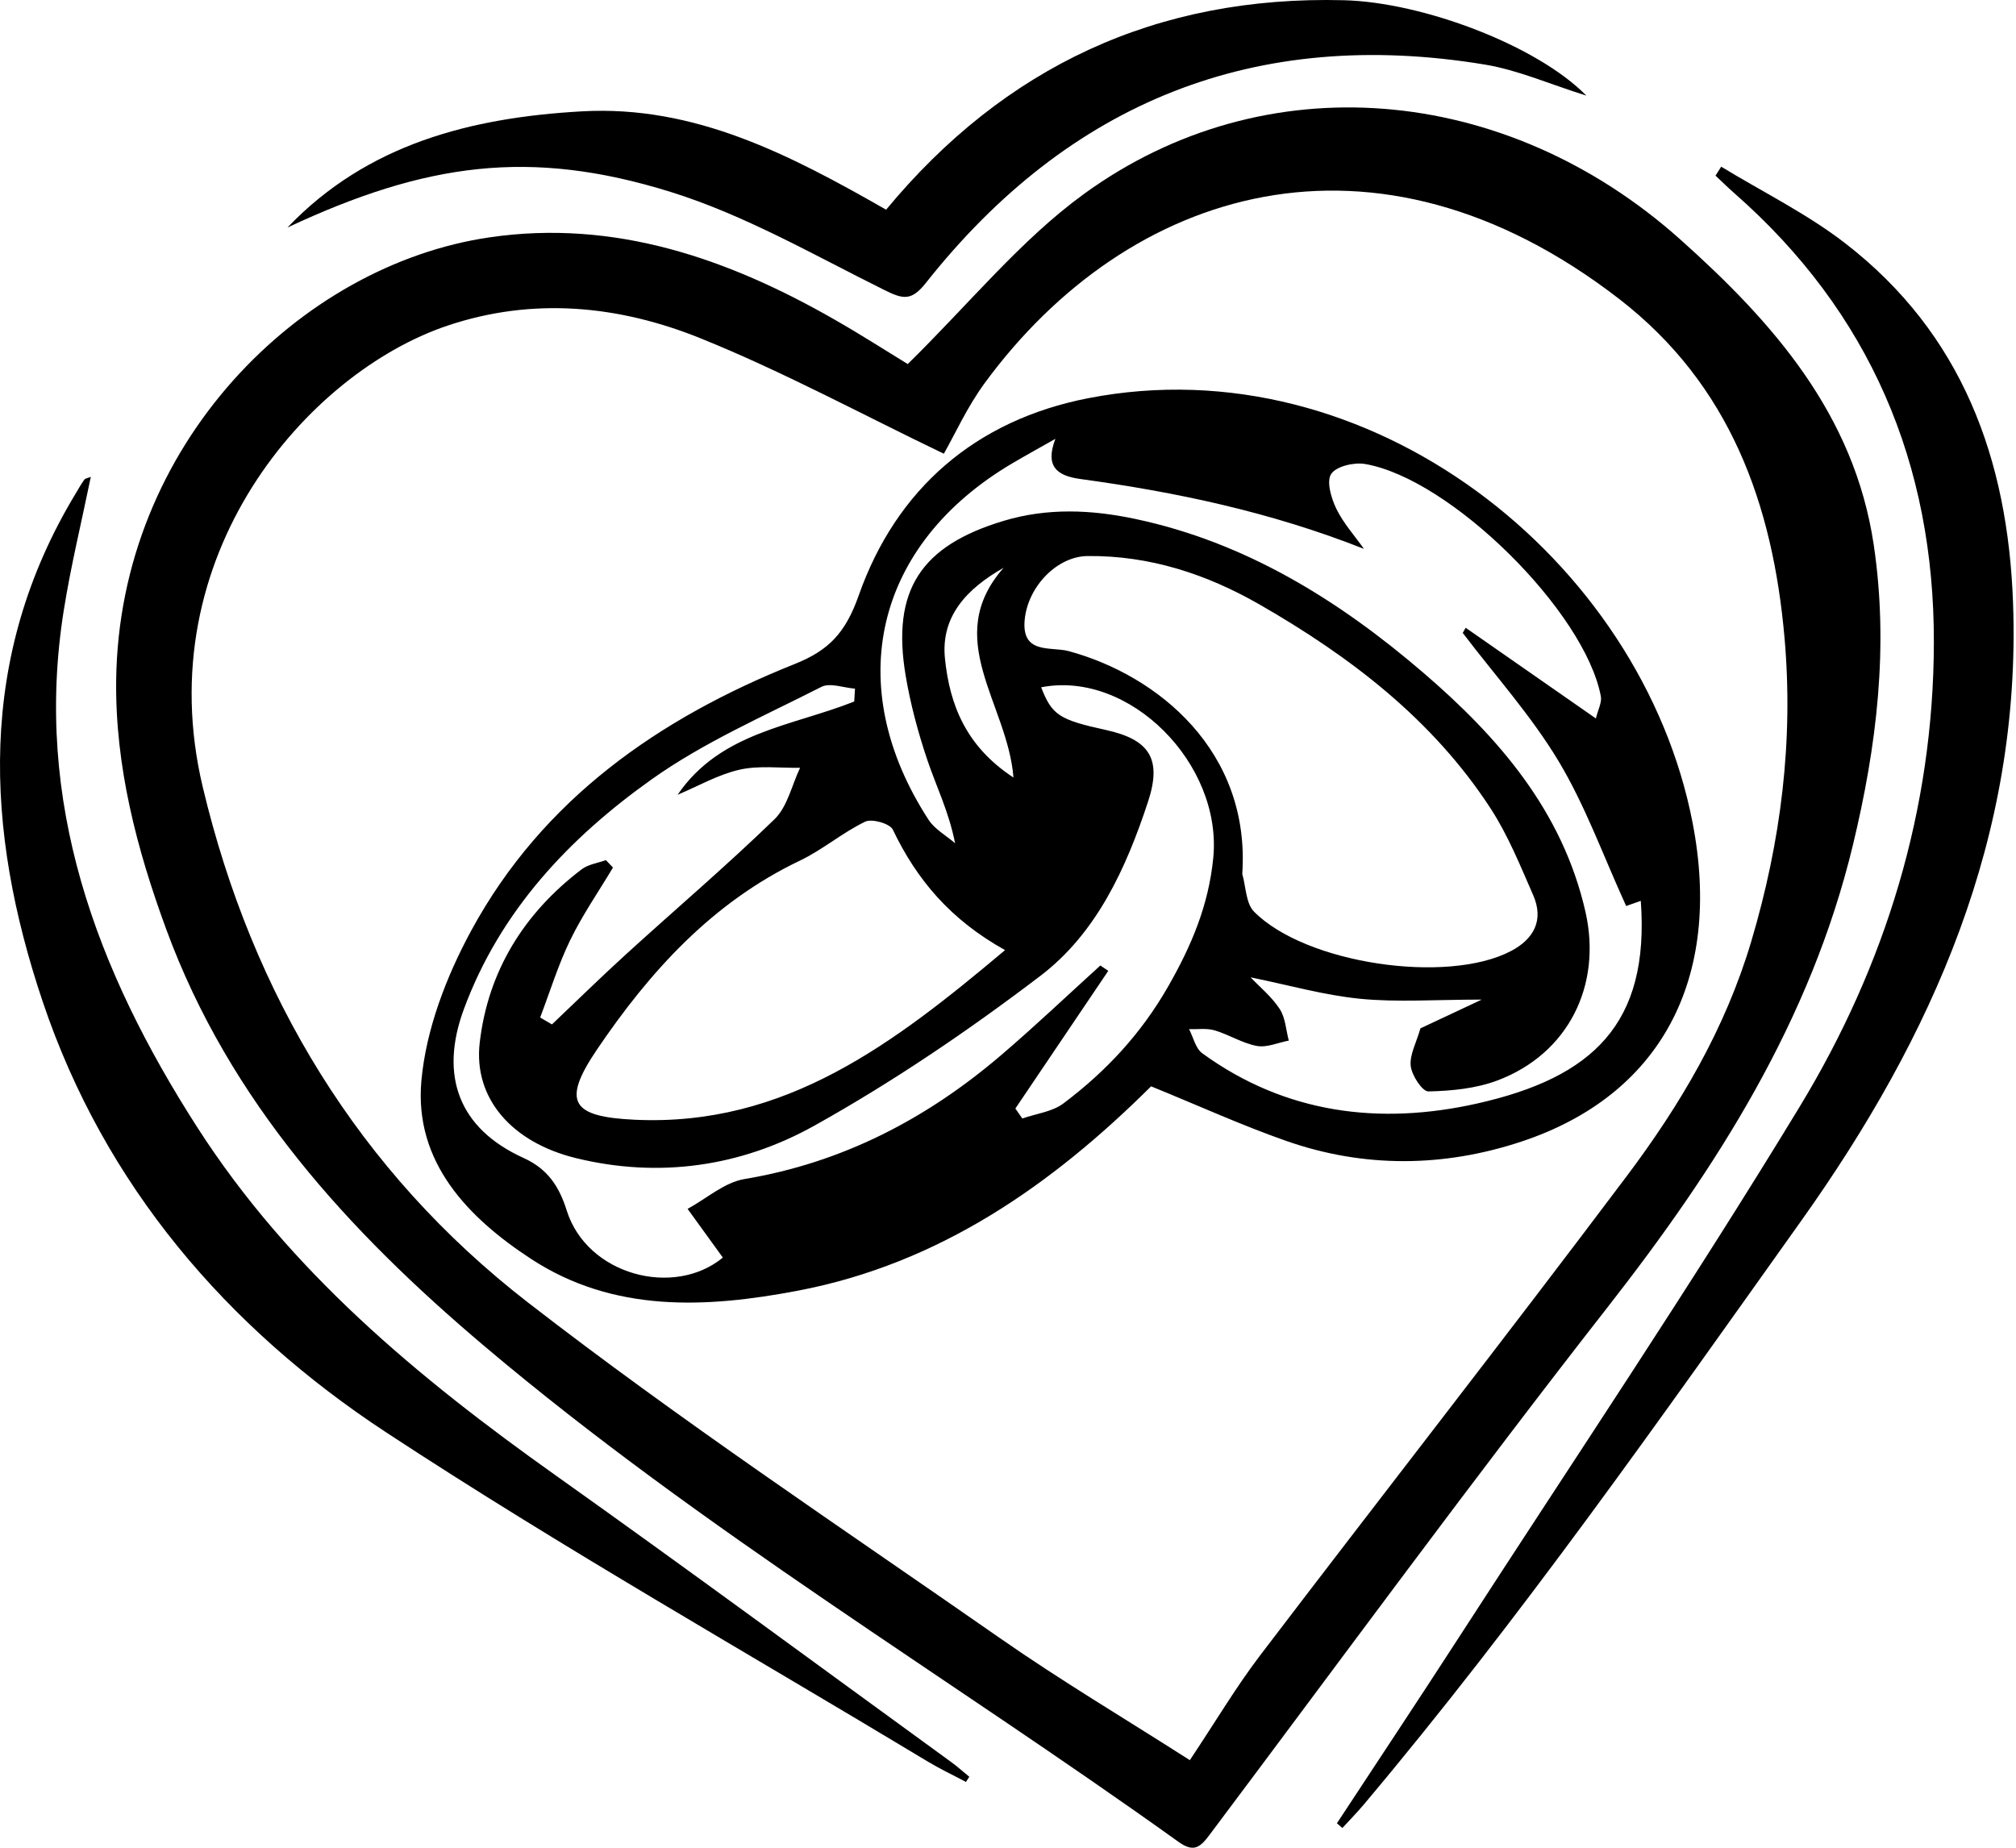 <?xml version="1.0" encoding="utf-8"?>
<!-- Generator: Adobe Illustrator 24.0.1, SVG Export Plug-In . SVG Version: 6.00 Build 0)  -->
<svg version="1.1" id="heart_1_" xmlns="http://www.w3.org/2000/svg" xmlns:xlink="http://www.w3.org/1999/xlink" x="0px" y="0px"
	 width="240px" height="220px" viewBox="0 0 240 220" enable-background="new 0 0 240 220" xml:space="preserve">
<g id="heart_2_">
	<path d="M108.062,43.345c7.355-7.206,13.424-14.762,20.989-20.259c21.49-15.616,50.131-13.196,70.972,5.415
		c11.053,9.87,20.719,20.821,23.036,36.34c1.811,12.128,0.375,23.971-2.484,35.814c-5.04,20.877-16.17,38.327-29.206,55.004
		c-16.149,20.66-31.644,41.831-47.38,62.813c-1.099,1.466-1.867,2.136-3.686,0.832c-27.48-19.698-56.63-37.06-82.543-58.947
		c-16.295-13.763-30.431-29.211-37.962-49.691c-3.523-9.581-6.088-19.406-5.968-29.656c0.331-28.097,21.904-49.451,44.447-52.75
		c14.878-2.177,28.386,2.518,41.127,9.821C102.626,39.926,105.753,41.936,108.062,43.345z M141.648,209.573
		c3.08-4.62,5.506-8.717,8.37-12.479c14.493-19.036,29.233-37.886,43.606-57.012c6.381-8.491,11.744-17.531,14.855-27.979
		c3.549-11.921,5.044-23.917,3.963-36.18c-1.399-15.866-6.468-30.114-19.681-40.326c-29.121-22.506-58.451-13.261-75.531,10.01
		c-2.089,2.846-3.568,6.139-4.868,8.416c-9.819-4.714-19.182-9.797-28.998-13.756c-9.669-3.9-19.887-4.927-30.1-1.491
		c-16.612,5.589-35.679,27.366-29.13,54.918c5.899,24.817,18.587,45.784,38.701,61.374c18.168,14.082,37.364,26.846,56.24,40
		C126.32,200.117,133.933,204.638,141.648,209.573z"/>
	<path d="M159.157,217.088c4.831-7.357,9.705-14.685,14.484-22.075c13.605-21.043,27.612-41.843,40.612-63.254
		c10.203-16.805,15.928-35.354,15.969-55.231c0.044-21.288-7.591-39.343-23.756-53.526c-0.767-0.673-1.494-1.391-2.239-2.089
		c0.226-0.355,0.451-0.711,0.677-1.066c4.946,3.016,10.222,5.604,14.775,9.127c13.928,10.777,19.357,25.696,19.97,42.824
		c0.994,27.787-9.524,51.518-25.257,73.612c-16.788,23.574-33.382,47.281-52.038,69.45c-0.81,0.963-1.696,1.862-2.547,2.791
		C159.589,217.463,159.373,217.275,159.157,217.088z"/>
	<path d="M114.994,212.166c-1.522-0.808-3.086-1.546-4.559-2.434c-21.534-12.99-43.456-25.39-64.462-39.185
		c-18.978-12.463-33.517-29.403-40.875-51.245c-6.905-20.498-7.88-41.056,3.921-60.558c0.332-0.548,0.64-1.115,1.016-1.631
		c0.12-0.165,0.427-0.192,0.775-0.334c-1.096,5.35-2.378,10.596-3.222,15.911c-3.617,22.792,3.843,42.761,15.898,61.537
		c10.987,17.113,26.245,29.776,42.598,41.393c15.824,11.241,31.446,22.768,47.151,34.177c0.749,0.544,1.44,1.169,2.158,1.757
		C115.26,211.758,115.127,211.962,114.994,212.166z"/>
	<path d="M34.226,27.087c9.502-9.952,21.858-13.088,35.052-13.83c13.47-0.757,24.867,5.232,36.211,11.71
		c14.103-17.029,32.219-25.514,54.507-24.94c9.381,0.242,22.971,5.366,28.859,11.359c-4.358-1.362-8.143-3.048-12.097-3.7
		c-27.278-4.498-49.463,4.417-66.547,26.016c-1.73,2.187-2.742,1.914-4.956,0.815c-8.359-4.147-16.588-8.916-25.422-11.667
		C63.089,17.637,50.63,19.41,34.226,27.087z"/>
	<path d="M137.036,129.344c-11.735,11.662-25.146,21.117-42.078,24.337c-10.908,2.074-21.896,2.626-31.69-3.759
		c-7.547-4.92-13.973-11.547-13.103-21.235c0.551-6.137,2.985-12.469,5.971-17.953c8.489-15.59,22.31-25.219,38.463-31.67
		c4.051-1.618,6.05-3.686,7.631-8.172c4.474-12.701,13.936-20.872,27.303-23.477c33.521-6.534,65.897,19.234,71.962,50.524
		c3.619,18.671-3.847,32.507-20.378,37.984c-9.251,3.065-18.716,3.167-27.988-0.077
		C147.834,133.992,142.709,131.655,137.036,129.344z M101.693,83.526c0.031-0.51,0.062-1.021,0.093-1.531
		c-1.348-0.1-2.969-0.738-3.999-0.213c-6.838,3.482-13.992,6.591-20.201,11.005c-9.826,6.985-18.026,15.656-22.356,27.346
		c-2.956,7.982-0.594,14.253,7.1,17.74c2.844,1.289,4.229,3.357,5.136,6.249c2.414,7.699,12.771,10.415,18.586,5.611
		c-1.424-1.968-2.809-3.884-4.195-5.799c2.249-1.223,4.381-3.151,6.768-3.55c11.642-1.945,21.626-7.138,30.486-14.693
		c4.061-3.463,7.93-7.151,11.886-10.737c0.313,0.213,0.627,0.427,0.94,0.64c-3.686,5.464-7.373,10.927-11.059,16.391
		c0.276,0.396,0.551,0.792,0.827,1.189c1.648-0.578,3.566-0.796,4.896-1.797c5.056-3.805,9.253-8.297,12.478-13.945
		c2.781-4.869,4.797-9.648,5.355-15.265c1.115-11.211-9.966-22.399-20.487-20.334c1.289,3.305,2.131,3.861,7.685,5.076
		c5.256,1.15,6.711,3.474,5.033,8.565c-2.61,7.921-6.119,15.624-12.812,20.718c-8.55,6.508-17.529,12.603-26.904,17.835
		c-8.697,4.853-18.433,6.3-28.393,3.861c-7.574-1.854-12.22-7.076-11.447-13.743c0.99-8.534,5.282-15.427,12.134-20.638
		c0.787-0.598,1.918-0.743,2.89-1.098c0.281,0.296,0.561,0.591,0.842,0.887c-1.715,2.868-3.633,5.638-5.089,8.632
		c-1.437,2.956-2.407,6.139-3.582,9.222c0.468,0.274,0.937,0.547,1.405,0.821c2.933-2.784,5.819-5.619,8.808-8.341
		c5.893-5.367,11.971-10.54,17.687-16.088c1.543-1.498,2.059-4.055,3.046-6.126c-2.414,0.043-4.914-0.296-7.218,0.23
		c-2.55,0.582-4.919,1.956-7.367,2.985C85.78,87.14,94.318,86.469,101.693,83.526z M148.88,116.367
		c1.089,1.147,2.509,2.304,3.464,3.764c0.684,1.045,0.745,2.497,1.084,3.767c-1.272,0.242-2.612,0.856-3.798,0.638
		c-1.729-0.319-3.315-1.348-5.027-1.855c-0.947-0.28-2.027-0.112-3.047-0.146c0.509,0.974,0.769,2.29,1.565,2.869
		c9.908,7.208,21.124,8.581,32.672,5.999c13.817-3.09,20.613-9.499,19.539-24.141c-0.914,0.322-1.773,0.624-1.742,0.613
		c-2.728-5.971-4.852-11.93-8.045-17.246c-3.256-5.42-7.563-10.208-11.41-15.272c0.116-0.204,0.232-0.408,0.349-0.612
		c5.051,3.518,10.102,7.037,15.502,10.798c0.252-1.051,0.729-1.902,0.591-2.636c-1.896-10.085-17.877-25.913-28.069-27.661
		c-1.305-0.224-3.426,0.267-4.033,1.182c-0.586,0.882,0,2.884,0.606,4.135c0.834,1.723,2.171,3.202,3.293,4.786
		c-11.112-4.392-22.348-6.759-33.781-8.32c-2.811-0.384-4.192-1.534-2.952-4.78c-1.984,1.127-3.56,1.993-5.109,2.906
		c-16.391,9.657-20.373,26.466-9.985,42.455c0.738,1.135,2.09,1.871,3.156,2.792c-0.753-3.798-2.251-6.78-3.305-9.912
		c-1.097-3.261-2.006-6.627-2.577-10.018c-1.714-10.191,1.795-15.502,11.688-18.464c5.208-1.559,10.406-1.325,15.588-0.233
		c13.193,2.782,24.315,9.709,34.329,18.308c8.926,7.665,16.583,16.447,19.319,28.479c1.99,8.752-2.039,16.909-10.483,20.085
		c-2.558,0.962-5.458,1.241-8.213,1.304c-0.721,0.016-1.978-1.898-2.104-3.024c-0.149-1.329,0.664-2.766,1.153-4.485
		c1.888-0.886,4.24-1.989,7.299-3.424c-5.53,0-10.029,0.337-14.454-0.096C157.649,118.501,153.433,117.291,148.88,116.367z
		 M147.889,104.061c0.442,1.519,0.422,3.494,1.4,4.484c6.13,6.201,22.95,8.68,30.569,4.702c2.752-1.437,3.966-3.692,2.661-6.673
		c-1.537-3.509-2.991-7.126-5.066-10.316c-6.897-10.598-16.688-18.068-27.489-24.274c-6.305-3.622-13.102-5.855-20.489-5.779
		c-3.604,0.037-7.049,3.566-7.477,7.478c-0.471,4.304,3.115,3.268,5.231,3.843C137.894,80.423,148.879,89.466,147.889,104.061z
		 M119.65,113.124c-6.514-3.62-10.529-8.411-13.364-14.347c-0.344-0.72-2.489-1.331-3.293-0.943
		c-2.709,1.307-5.065,3.347-7.778,4.642c-10.438,4.982-17.88,13.223-24.164,22.513c-4.229,6.251-2.984,7.985,4.532,8.334
		C93.513,134.152,106.422,124.25,119.65,113.124z M119.475,67.605c-4.293,2.437-7.504,5.719-6.979,10.817
		c0.56,5.437,2.458,10.423,8.156,14.156C119.957,83.752,112.059,76.032,119.475,67.605z"/>
</g>
</svg>
